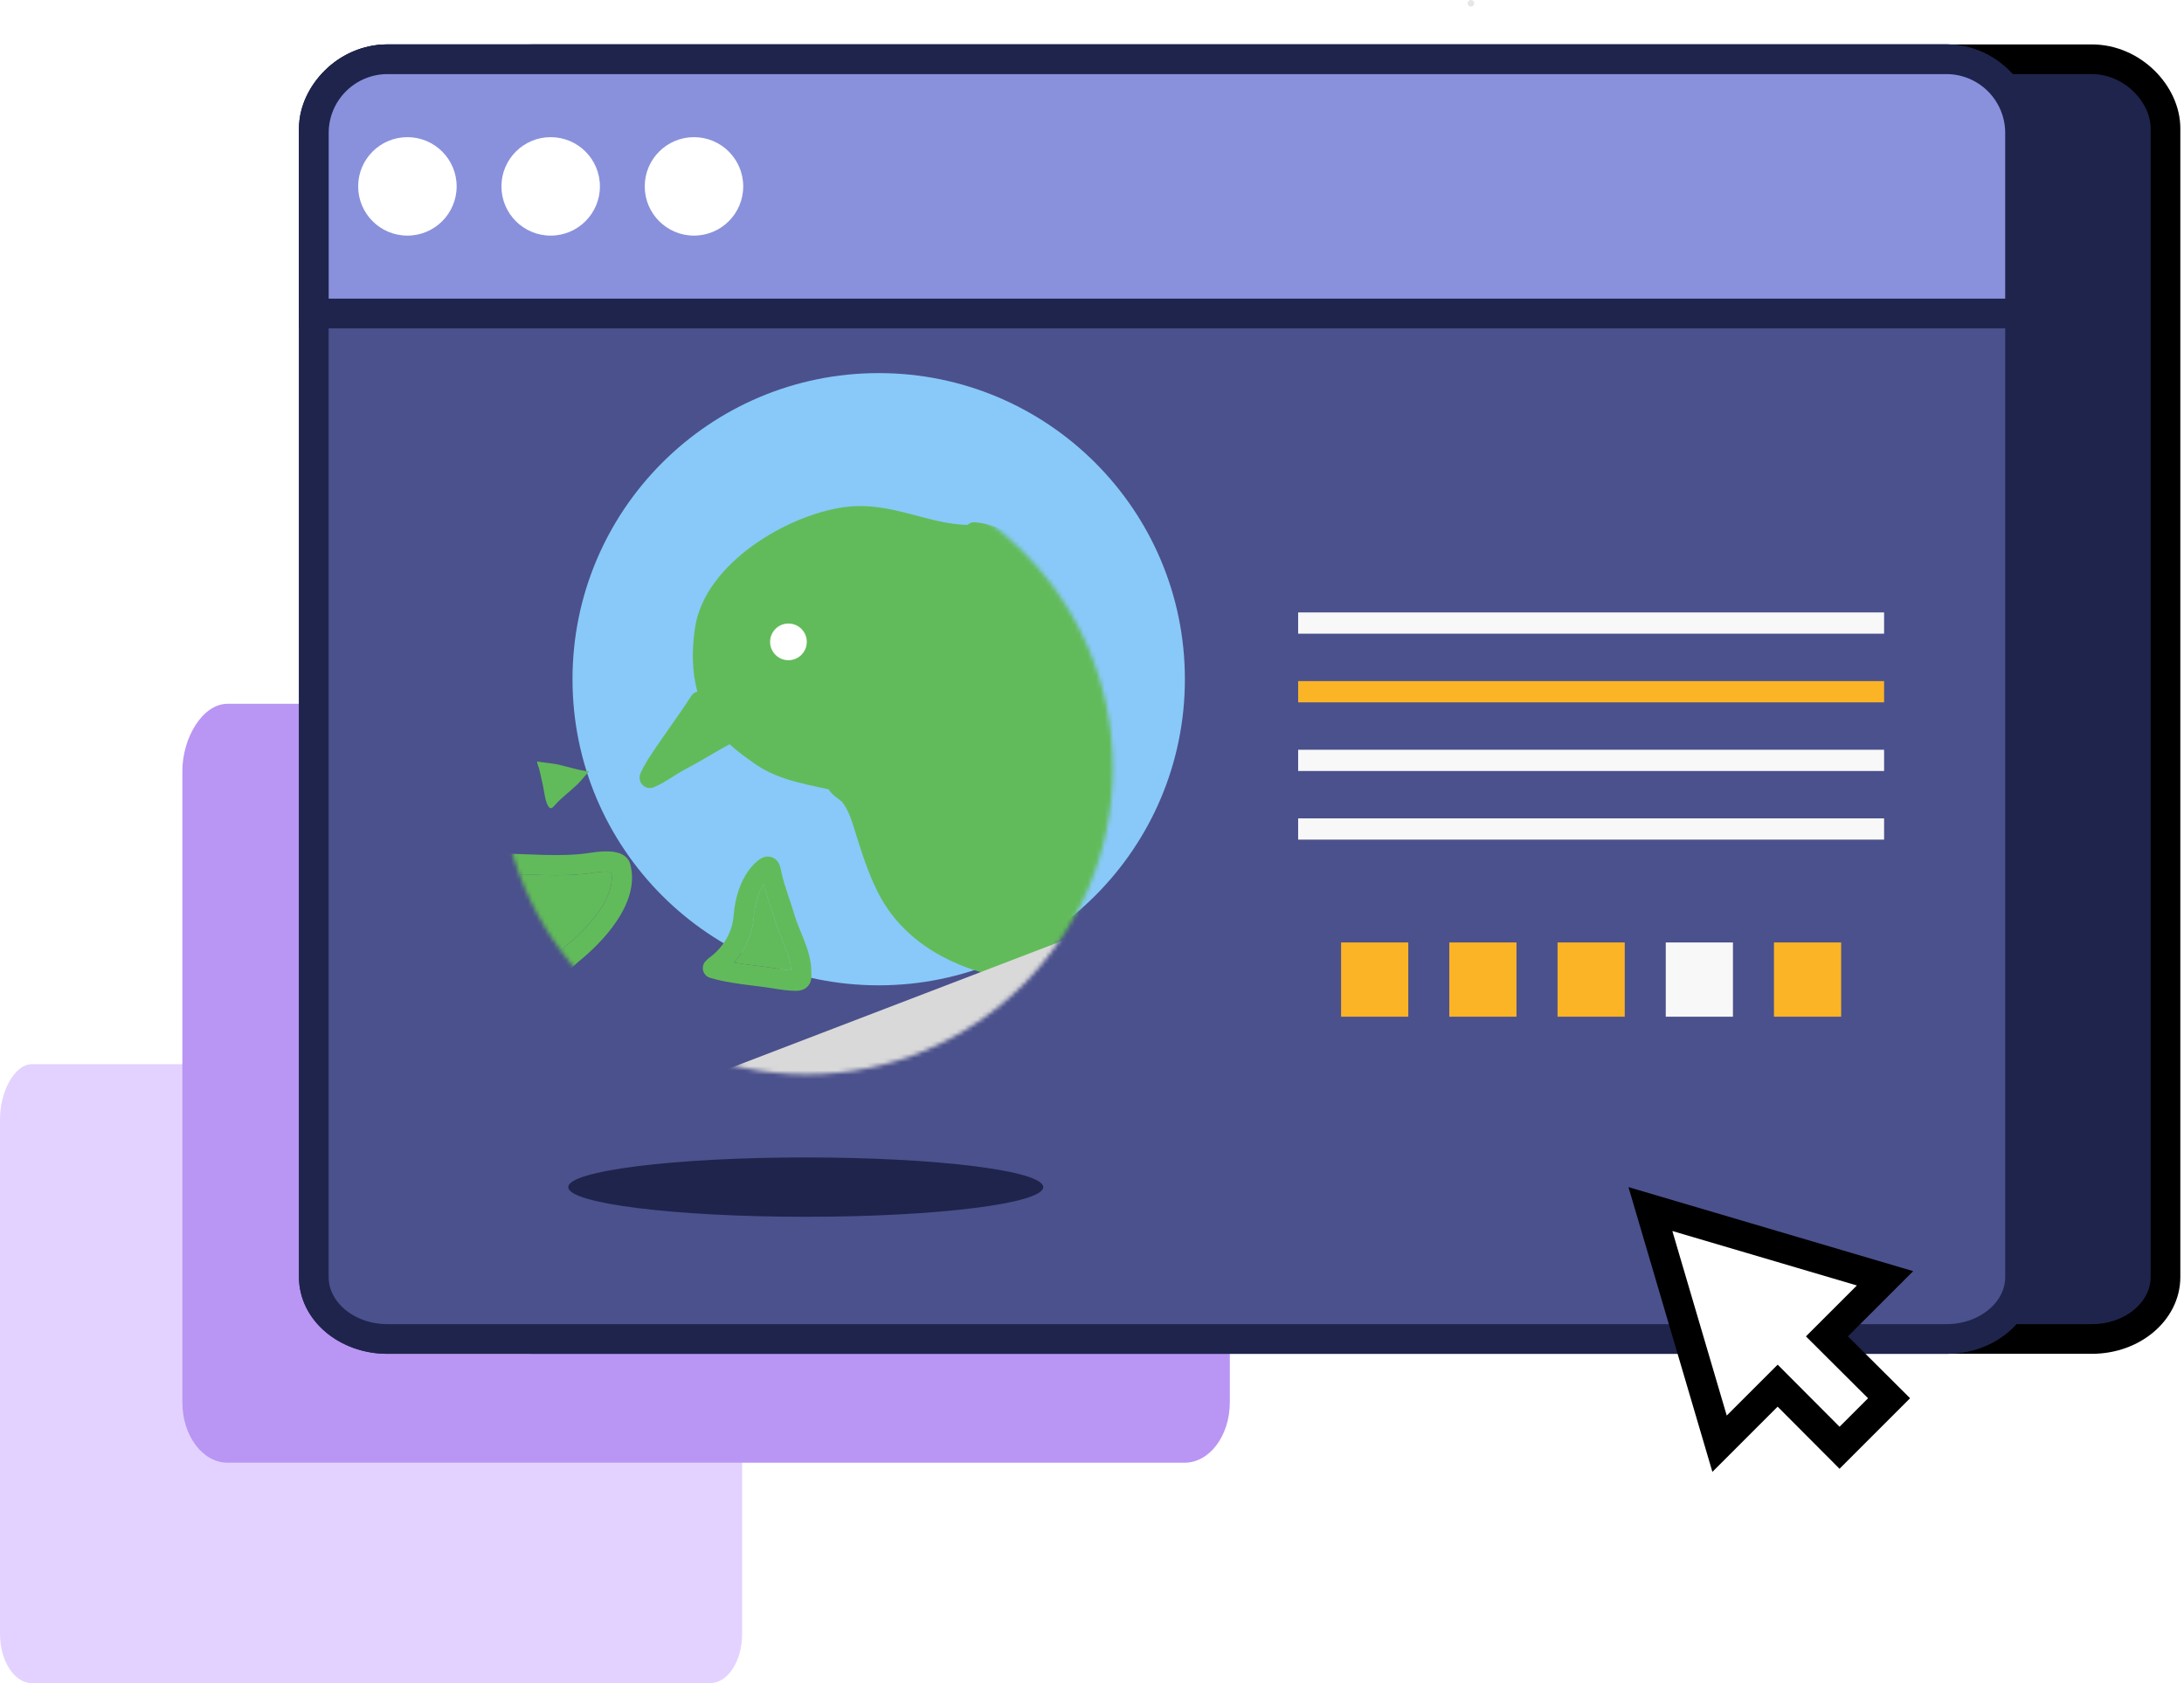 <svg width="515" height="397" viewBox="0 0 515 397" fill="none" xmlns="http://www.w3.org/2000/svg">
<path d="M175 263.963V385.385C175 391.792 171.618 397 167.445 397H7.555C3.382 397 0 391.792 0 385.385V263.963C0 257.544 3.382 251 7.555 251H167.445C171.618 251 175 257.544 175 263.963Z" fill="#E3D2FF"/>
<path d="M290 181.894V330.759C290 338.615 285.227 345 279.337 345H53.663C47.773 345 43 338.615 43 330.759V181.894C43 174.023 47.773 166 53.663 166H279.337C285.227 166 290 174.023 290 181.894Z" fill="#B995F4"/>
<path d="M379.836 289.498L308.034 268.098C293.152 275.262 276.844 278.971 260.328 278.949C204.174 278.949 158.49 237.123 158.49 185.717C158.49 134.311 204.174 92.485 260.328 92.485C316.482 92.485 362.165 134.303 362.165 185.717C362.165 211.664 350.253 236.571 329.448 254.185L379.836 289.498ZM307.919 266.549L308.191 266.628L371.775 285.59L327.103 254.271L327.82 253.669C348.74 236.299 360.738 211.521 360.738 185.703C360.738 135.085 315.7 93.905 260.335 93.905C204.97 93.905 159.932 135.085 159.932 185.703C159.932 236.32 204.97 277.5 260.335 277.5C276.729 277.524 292.915 273.821 307.668 266.671L307.919 266.549Z" fill="white"/>
<path d="M510.636 30.279V301.21C510.636 309.271 502.862 315.819 493.266 315.819H125.668C116.072 315.819 108.298 309.271 108.298 301.21V30.279C108.298 22.203 116.072 13.977 125.668 13.977H493.266C502.862 13.977 510.636 22.203 510.636 30.279Z" fill="#1F244D" stroke="black" stroke-width="7"/>
<path d="M476.338 30.279V301.21C476.338 309.271 468.563 315.819 458.968 315.819H91.37C81.774 315.819 74 309.271 74 301.21V30.279C74 22.203 81.774 13.977 91.37 13.977H458.968C468.563 13.977 476.338 22.203 476.338 30.279Z" fill="#4B518C" stroke="#1F244D" stroke-width="7"/>
<path d="M476.338 30.279V301.21C476.338 309.271 468.563 315.819 458.968 315.819H91.37C81.774 315.819 74 309.271 74 301.21V30.279C74 22.203 81.774 13.977 91.37 13.977H458.968C468.563 13.977 476.338 22.203 476.338 30.279Z" fill="#4B518C" stroke="#1F244D" stroke-width="7"/>
<path d="M476.338 31.347V73.94H74.007V31.347C74.009 26.742 75.839 22.326 79.094 19.07C82.35 15.813 86.765 13.981 91.37 13.977H458.968C463.573 13.979 467.989 15.809 471.246 19.065C474.502 22.32 476.334 26.735 476.338 31.34V31.347Z" fill="#8991DC" stroke="#1F244D" stroke-width="7"/>
<path d="M96.067 55.573C102.48 55.573 107.678 50.374 107.678 43.962C107.678 37.55 102.48 32.351 96.067 32.351C89.654 32.351 84.456 37.55 84.456 43.962C84.456 50.374 89.654 55.573 96.067 55.573Z" fill="white"/>
<path d="M129.853 55.573C136.265 55.573 141.464 50.374 141.464 43.962C141.464 37.55 136.265 32.351 129.853 32.351C123.44 32.351 118.242 37.55 118.242 43.962C118.242 50.374 123.44 55.573 129.853 55.573Z" fill="white"/>
<path d="M163.645 55.573C170.058 55.573 175.256 50.374 175.256 43.962C175.256 37.55 170.058 32.351 163.645 32.351C157.233 32.351 152.034 37.55 152.034 43.962C152.034 50.374 157.233 55.573 163.645 55.573Z" fill="white"/>
<path opacity="0.1" d="M346.867 1.563C347.299 1.563 347.649 1.213 347.649 0.782C347.649 0.35 347.299 0 346.867 0C346.435 0 346.085 0.35 346.085 0.782C346.085 1.213 346.435 1.563 346.867 1.563Z" fill="black"/>
<path d="M444.28 144.451H306.111V149.464H444.28V144.451Z" fill="#F8F8F8"/>
<path d="M444.28 160.645H306.111V165.658H444.28V160.645Z" fill="#FCB427"/>
<path d="M444.28 176.839H306.111V181.852H444.28V176.839Z" fill="#F8F8F8"/>
<path d="M434.154 222.293H418.312V239.806H434.154V222.293Z" fill="#FCB427"/>
<path d="M408.637 222.293H392.795V239.806H408.637V222.293Z" fill="#F8F8F8"/>
<path d="M383.121 222.293H367.279V239.806H383.121V222.293Z" fill="#FCB427"/>
<path d="M357.595 222.293H341.753V239.806H357.595V222.293Z" fill="#FCB427"/>
<path d="M332.08 222.293H316.238V239.806H332.08V222.293Z" fill="#FCB427"/>
<path d="M444.28 193.025H306.111V198.038H444.28V193.025Z" fill="#F8F8F8"/>
<g filter="url(#filter0_i_376_121)">
<path d="M190.202 249.404C230.078 249.404 262.404 217.078 262.404 177.202C262.404 137.326 230.078 105 190.202 105C150.326 105 118 137.326 118 177.202C118 217.078 150.326 249.404 190.202 249.404Z" fill="#88C9F9"/>
</g>
<g filter="url(#filter1_d_376_121)">
<mask id="mask0_376_121" style="mask-type:alpha" maskUnits="userSpaceOnUse" x="118" y="105" width="145" height="145">
<path d="M190.202 249.404C230.078 249.404 262.404 217.078 262.404 177.202C262.404 137.326 230.078 105 190.202 105C150.326 105 118 137.326 118 177.202C118 217.078 150.326 249.404 190.202 249.404Z" fill="#88C9F9"/>
</mask>
<g mask="url(#mask0_376_121)">
<g filter="url(#filter2_d_376_121)">
<path fill-rule="evenodd" clip-rule="evenodd" d="M229.952 115.184C229.254 115.117 228.598 115.358 228.118 115.796C224.137 115.739 220.352 114.739 216.238 113.652C215.75 113.523 215.257 113.393 214.758 113.262C210.052 112.035 204.933 110.857 199.341 111.581C192.524 112.463 184.317 115.782 177.536 120.667C170.795 125.523 165.041 132.242 163.881 140.129C163.128 145.248 163.117 150.316 164.448 155.124C163.87 155.262 163.343 155.615 162.997 156.154C161.39 158.659 159.675 161.102 157.928 163.592L157.912 163.615C156.169 166.098 154.394 168.628 152.726 171.234C152.577 171.466 152.089 172.3 151.687 173.044C151.489 173.411 151.271 173.832 151.12 174.179C151.067 174.302 150.929 174.621 150.863 174.975C150.844 175.081 150.816 175.262 150.819 175.485C150.822 175.675 150.847 176.122 151.11 176.609C151.435 177.209 152.033 177.696 152.805 177.832C153.433 177.943 153.924 177.776 154.13 177.694C155.54 177.13 156.936 176.28 158.154 175.512C158.38 175.37 158.6 175.23 158.815 175.094L158.816 175.093C159.827 174.452 160.718 173.887 161.576 173.445C163.493 172.46 165.445 171.318 167.306 170.23L167.505 170.114C169.092 169.186 170.606 168.304 172.042 167.544C173.844 169.204 175.755 170.561 177.657 171.911L177.985 172.144C180.983 174.274 184.362 175.506 187.661 176.399C189.313 176.847 190.98 177.218 192.587 177.567C192.794 177.613 193.001 177.657 193.206 177.702L193.206 177.702C193.956 177.865 194.69 178.024 195.412 178.187C195.554 178.423 195.708 178.63 195.855 178.806C196.268 179.304 196.752 179.711 197.136 180.014C197.335 180.171 197.536 180.322 197.709 180.452L197.711 180.454L197.712 180.455C197.893 180.59 198.043 180.703 198.183 180.813C198.322 180.922 198.424 181.009 198.5 181.079C198.551 181.126 198.579 181.155 198.59 181.168L198.595 181.173L198.596 181.174C200.013 183.011 200.684 185.053 201.508 187.689C201.571 187.891 201.634 188.094 201.698 188.298C203.149 192.947 204.652 197.763 206.965 202.387C214.771 218 232.906 223.707 248.477 223.707C249.395 223.707 250.192 223.187 250.589 222.425C251.34 222.55 252.11 222.304 252.651 221.771C252.687 221.763 252.73 221.754 252.78 221.746C253.268 221.66 253.987 221.623 254.861 221.63C255.713 221.637 256.604 221.684 257.408 221.732L257.793 221.756C258.412 221.794 259.023 221.832 259.417 221.832C260.372 221.832 261.136 221.434 261.663 221.035C262.186 220.639 262.604 220.147 262.931 219.691C263.584 218.781 264.131 217.651 264.564 216.629C265.008 215.582 265.387 214.518 265.675 213.682C265.751 213.463 265.814 213.276 265.872 213.107L265.99 212.761L266.013 212.695L266.042 212.614C266.091 212.472 266.13 212.361 266.161 212.277C266.173 212.247 266.181 212.225 266.188 212.209C266.194 212.193 266.198 212.183 266.2 212.178L266.201 212.175L266.198 212.181C266.583 211.345 266.974 210.503 267.368 209.655C269.333 205.429 271.363 201.062 272.947 196.596C275.528 189.324 275.368 182.04 275.202 174.976C274.976 165.384 274.067 155.137 268.479 146.289C264.502 139.992 259.374 133.854 253.571 129.056C252.917 128.515 252.229 127.934 251.511 127.33L251.511 127.329C248.981 125.195 246.089 122.756 243.05 120.666C239.147 117.982 234.69 115.643 229.952 115.184ZM155.473 176.105L155.476 176.096C155.474 176.103 155.471 176.108 155.47 176.112C155.468 176.117 155.467 176.12 155.467 176.12C155.467 176.12 155.468 176.118 155.469 176.113L155.473 176.105Z" fill="#62BB5A"/>
<path fill-rule="evenodd" clip-rule="evenodd" d="M166.642 218.465C166.264 218.758 165.969 219.168 165.821 219.662C165.444 220.921 166.158 222.247 167.417 222.625C170.769 223.631 174.39 224.082 177.762 224.503L177.763 224.503C179.135 224.674 180.465 224.84 181.719 225.035C181.932 225.069 182.154 225.104 182.384 225.141C183.962 225.394 185.88 225.702 187.662 225.702C188.21 225.702 188.927 225.639 189.609 225.291C190.419 224.876 190.919 224.199 191.154 223.474C191.345 222.884 191.343 222.313 191.339 222.023C191.335 221.772 191.33 221.656 191.325 221.556C191.321 221.45 191.317 221.363 191.317 221.149C191.317 218.56 190.515 216.089 189.684 213.938C189.384 213.161 189.089 212.443 188.809 211.761L188.808 211.759C188.256 210.415 187.76 209.208 187.393 207.958C186.997 206.607 186.543 205.258 186.107 203.962C185.974 203.565 185.842 203.172 185.713 202.786C185.156 201.109 184.653 199.5 184.29 197.878C184.264 197.764 184.239 197.639 184.209 197.48L184.203 197.45C184.175 197.308 184.142 197.135 184.104 196.965C184.037 196.656 183.901 196.073 183.593 195.537C183.236 194.915 182.428 194.03 181.063 194.032C180.01 194.035 179.201 194.599 178.748 194.965C174.78 198.17 173.293 203.831 172.98 208.051C172.694 211.914 170.482 215.599 167.143 217.984C166.948 218.123 166.781 218.286 166.642 218.465ZM180.061 200.586C178.702 202.703 177.933 205.609 177.726 208.402C177.43 212.396 175.695 216.116 173.058 219.043C174.632 219.312 176.235 219.511 177.897 219.718L177.898 219.718C179.364 219.9 180.876 220.087 182.453 220.334C182.693 220.371 182.931 220.409 183.165 220.446C184.36 220.636 185.492 220.816 186.554 220.898C186.505 219.301 185.994 217.593 185.245 215.652C185.028 215.089 184.78 214.486 184.523 213.859C183.92 212.386 183.264 210.787 182.827 209.298C182.459 208.044 182.047 206.818 181.618 205.542L181.617 205.539L181.613 205.527C181.611 205.523 181.61 205.518 181.608 205.513C181.473 205.11 181.335 204.702 181.197 204.286C180.801 203.092 180.406 201.858 180.061 200.586Z" fill="#62BB5A"/>
<path fill-rule="evenodd" clip-rule="evenodd" d="M114.285 196.827C114.254 196.581 114.262 196.338 114.304 196.106C114.279 195.969 114.266 195.827 114.266 195.682C114.266 194.368 115.332 193.302 116.646 193.302C118.982 193.302 121.456 193.399 123.899 193.495L123.901 193.495C125.389 193.553 126.866 193.611 128.293 193.646C132.169 193.741 135.904 193.683 139.395 193.12C140.134 193.001 141.828 192.766 143.462 192.821C144.263 192.847 145.225 192.947 146.098 193.264C146.947 193.573 148.197 194.282 148.614 195.812C149.937 200.662 147.966 205.472 145.373 209.322C142.737 213.233 139.147 216.63 136.326 218.894C136.097 219.078 135.844 219.315 135.491 219.649L135.465 219.674C135.145 219.978 134.747 220.354 134.322 220.703C133.492 221.385 132.166 222.3 130.443 222.3L130.251 222.3C128.956 222.301 127.238 222.302 125.586 221.997C123.834 221.675 121.85 220.959 120.376 219.258C117.589 216.042 116.318 211.958 115.607 208.043C115.155 205.55 114.895 202.854 114.661 200.412C114.537 199.124 114.42 197.907 114.285 196.827ZM140.153 197.818C140.801 197.714 142.135 197.538 143.304 197.577C143.666 197.589 143.949 197.62 144.157 197.657C144.648 200.368 143.583 203.462 141.426 206.663C139.152 210.038 135.952 213.092 133.347 215.183C132.95 215.502 132.563 215.869 132.248 216.167L132.219 216.194C131.872 216.523 131.587 216.792 131.302 217.025C130.69 217.528 130.457 217.541 130.443 217.541H130.402C128.997 217.541 127.663 217.541 126.448 217.318C125.239 217.095 124.456 216.701 123.972 216.142C122.009 213.877 120.942 210.787 120.289 207.192C119.866 204.861 119.65 202.584 119.433 200.297C119.363 199.565 119.294 198.831 119.217 198.095C120.643 198.129 122.08 198.186 123.546 198.244C125.052 198.303 126.589 198.364 128.176 198.403C132.137 198.5 136.222 198.452 140.153 197.818Z" fill="#62BB5A"/>
<path d="M143.304 197.577C142.135 197.538 140.801 197.714 140.153 197.818C136.222 198.452 132.137 198.5 128.176 198.403C126.589 198.364 125.052 198.303 123.546 198.244C122.08 198.186 120.643 198.129 119.217 198.095C119.294 198.831 119.363 199.565 119.433 200.297C119.65 202.584 119.866 204.861 120.289 207.192C120.942 210.787 122.009 213.877 123.972 216.142C124.456 216.701 125.239 217.095 126.448 217.318C127.663 217.541 128.997 217.541 130.402 217.541H130.443C130.457 217.541 130.69 217.528 131.302 217.025C131.587 216.792 131.872 216.523 132.219 216.194L132.248 216.167C132.563 215.869 132.95 215.502 133.347 215.183C135.952 213.092 139.152 210.038 141.426 206.663C143.583 203.462 144.648 200.368 144.157 197.657C143.949 197.62 143.666 197.589 143.304 197.577Z" fill="#62BB5A"/>
<path d="M177.726 208.402C177.933 205.609 178.702 202.703 180.061 200.586C180.406 201.858 180.801 203.092 181.197 204.286C181.335 204.702 181.473 205.11 181.608 205.513L181.613 205.527L181.617 205.539L181.618 205.542C182.047 206.818 182.459 208.044 182.827 209.298C183.264 210.787 183.92 212.386 184.523 213.859C184.78 214.486 185.028 215.089 185.245 215.652C185.994 217.593 186.505 219.301 186.554 220.898C185.492 220.816 184.36 220.636 183.165 220.446C182.931 220.409 182.693 220.371 182.453 220.334C180.876 220.087 179.364 219.9 177.898 219.718L177.897 219.718C176.235 219.511 174.632 219.312 173.058 219.043C175.695 216.116 177.43 212.396 177.726 208.402Z" fill="#62BB5A"/>
<path d="M130.213 172.1C132.361 172.294 136.785 173.916 138.94 173.916C137.941 174.915 137.126 176.069 136.102 177.056C134.389 178.706 132.367 180.154 130.806 181.949C130.36 182.462 129.841 183.031 129.305 182.189C128.506 180.933 128.358 178.766 128.044 177.371C127.743 176.036 127.473 174.691 127.148 173.361C127.082 173.089 126.599 171.978 126.657 171.621C126.659 171.608 130.05 172.085 130.213 172.1Z" fill="#62BB5A"/>
</g>
<g style="mix-blend-mode:plus-darker" filter="url(#filter3_f_376_121)">
<rect width="224.186" height="366.212" transform="matrix(0.934 -0.358 0.125 0.992 148 257.193)" fill="#D9D9D9"/>
</g>
<ellipse cx="185.919" cy="147.395" rx="4.326" ry="4.326" fill="white"/>
</g>
</g>
<ellipse cx="190" cy="280" rx="56" ry="7" fill="#1F244D"/>
<path d="M433.287 317.677L445.452 329.798L433.774 341.476L421.652 329.311L419.178 326.828L416.698 329.307L405.484 340.521L389.174 285.176L444.499 301.506L433.283 312.723L430.803 315.202L433.287 317.677Z" fill="white" stroke="black" stroke-width="7"/>
<defs>
<filter id="filter0_i_376_121" x="118" y="101" width="148.404" height="148.404" filterUnits="userSpaceOnUse" color-interpolation-filters="sRGB">
<feFlood flood-opacity="0" result="BackgroundImageFix"/>
<feBlend mode="normal" in="SourceGraphic" in2="BackgroundImageFix" result="shape"/>
<feColorMatrix in="SourceAlpha" type="matrix" values="0 0 0 0 0 0 0 0 0 0 0 0 0 0 0 0 0 0 127 0" result="hardAlpha"/>
<feOffset dx="17" dy="-17"/>
<feGaussianBlur stdDeviation="2"/>
<feComposite in2="hardAlpha" operator="arithmetic" k2="-1" k3="1"/>
<feColorMatrix type="matrix" values="0 0 0 0 0 0 0 0 0 0 0 0 0 0 0 0 0 0 0.25 0"/>
<feBlend mode="normal" in2="shape" result="effect1_innerShadow_376_121"/>
</filter>
<filter id="filter1_d_376_121" x="114" y="111.359" width="152.404" height="146.045" filterUnits="userSpaceOnUse" color-interpolation-filters="sRGB">
<feFlood flood-opacity="0" result="BackgroundImageFix"/>
<feColorMatrix in="SourceAlpha" type="matrix" values="0 0 0 0 0 0 0 0 0 0 0 0 0 0 0 0 0 0 127 0" result="hardAlpha"/>
<feOffset dy="4"/>
<feGaussianBlur stdDeviation="2"/>
<feComposite in2="hardAlpha" operator="out"/>
<feColorMatrix type="matrix" values="0 0 0 0 0 0 0 0 0 0 0 0 0 0 0 0 0 0 0.25 0"/>
<feBlend mode="normal" in2="BackgroundImageFix" result="effect1_dropShadow_376_121"/>
<feBlend mode="normal" in="SourceGraphic" in2="effect1_dropShadow_376_121" result="shape"/>
</filter>
<filter id="filter2_d_376_121" x="110.266" y="111.359" width="169.017" height="122.343" filterUnits="userSpaceOnUse" color-interpolation-filters="sRGB">
<feFlood flood-opacity="0" result="BackgroundImageFix"/>
<feColorMatrix in="SourceAlpha" type="matrix" values="0 0 0 0 0 0 0 0 0 0 0 0 0 0 0 0 0 0 127 0" result="hardAlpha"/>
<feOffset dy="4"/>
<feGaussianBlur stdDeviation="2"/>
<feComposite in2="hardAlpha" operator="out"/>
<feColorMatrix type="matrix" values="0 0 0 0 0 0 0 0 0 0 0 0 0 0 0 0 0 0 0.25 0"/>
<feBlend mode="normal" in2="BackgroundImageFix" result="effect1_dropShadow_376_121"/>
<feBlend mode="normal" in="SourceGraphic" in2="effect1_dropShadow_376_121" result="shape"/>
</filter>
<filter id="filter3_f_376_121" x="98" y="127" width="355.066" height="543.541" filterUnits="userSpaceOnUse" color-interpolation-filters="sRGB">
<feFlood flood-opacity="0" result="BackgroundImageFix"/>
<feBlend mode="normal" in="SourceGraphic" in2="BackgroundImageFix" result="shape"/>
<feGaussianBlur stdDeviation="25" result="effect1_foregroundBlur_376_121"/>
</filter>
</defs>
</svg>
